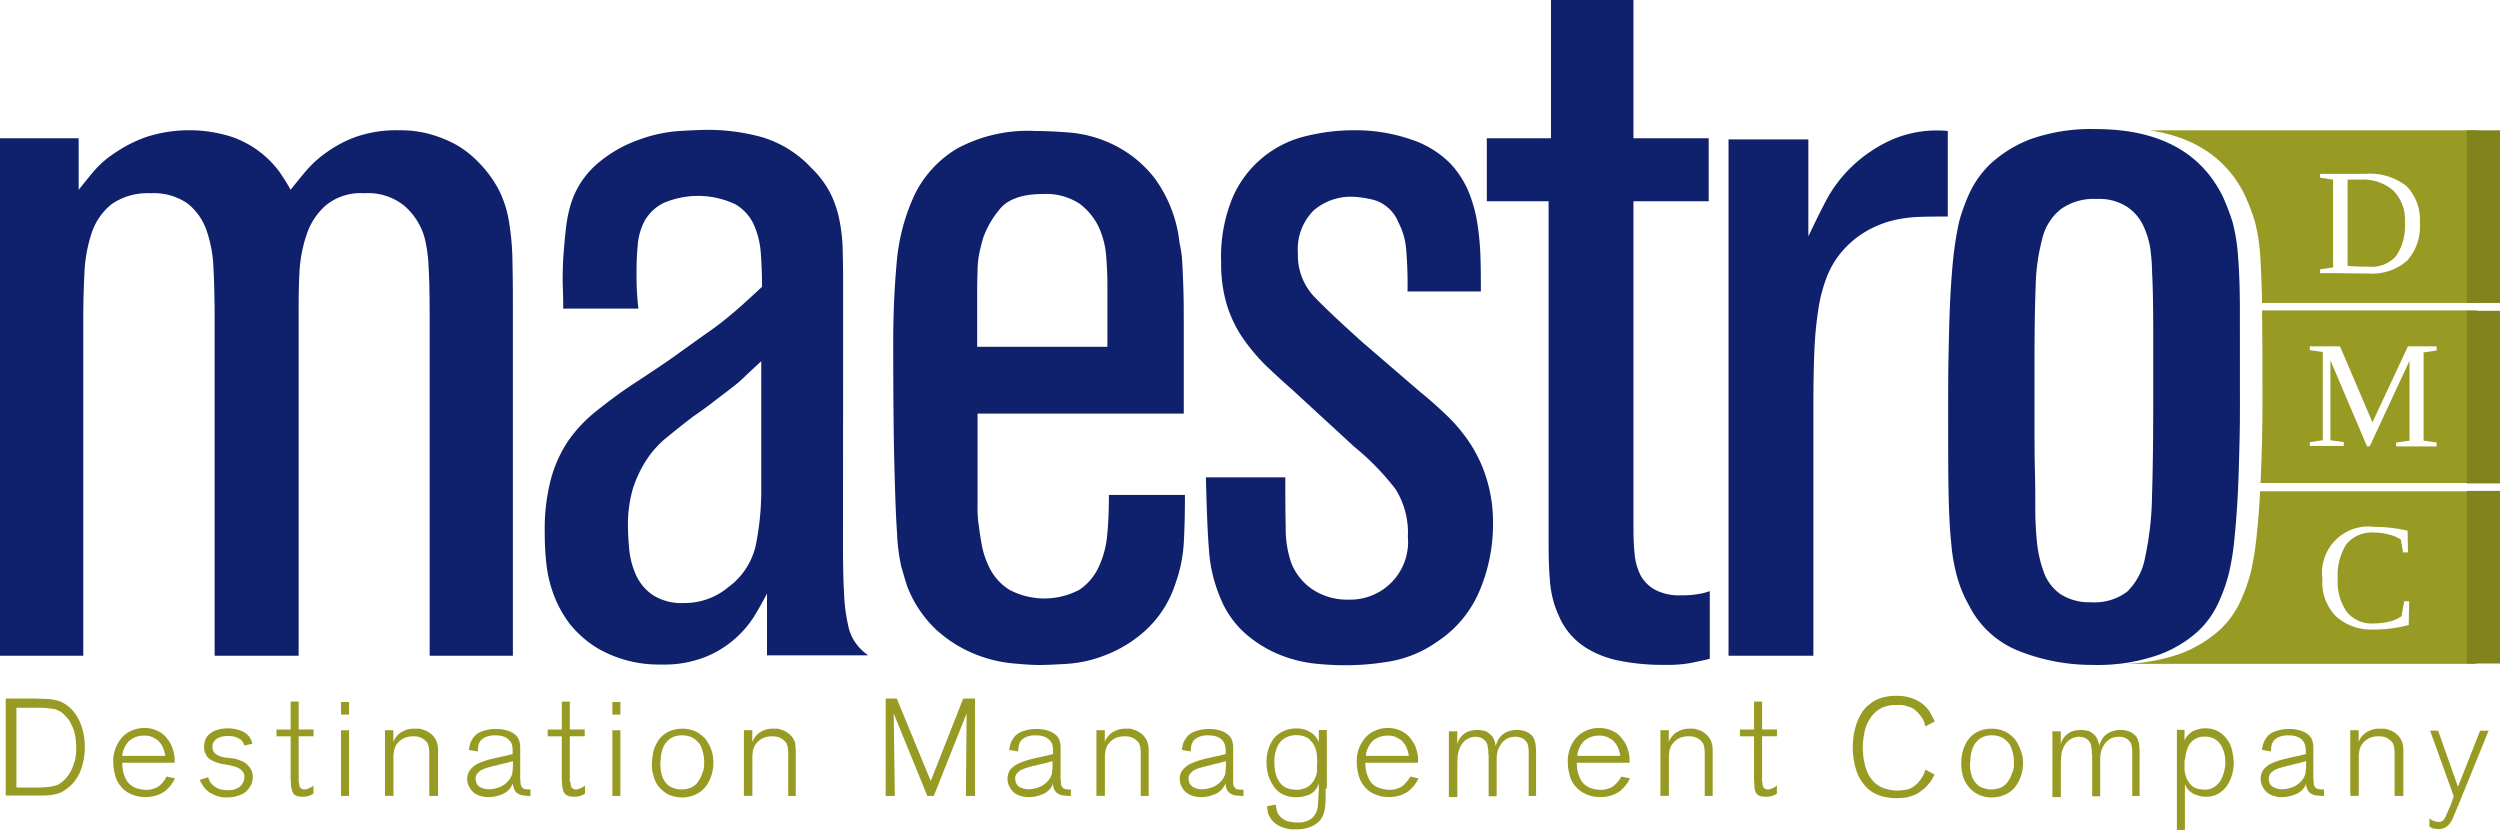 <svg height="73.032" viewBox="0 0 220 73.032" width="220" xmlns="http://www.w3.org/2000/svg"><path d="m584.4 187.767h1.546c-.538 0-1.042-.034-1.546-.067z" fill="#989b23" transform="translate(-399.924 -129.395)"/><path d="m651.376 60.7h-1.176v7.6c.538.034 1.143.067 1.882.067a2.861 2.861 0 0 0 2.386-.941 4.718 4.718 0 0 0 .773-2.958 3.634 3.634 0 0 0 -1.008-2.789 4.029 4.029 0 0 0 -2.857-.979z" fill="#989b23" transform="translate(-443.61 -44.897)"/><path d="m598.4 47.8c3.966.6 6.789 2.487 8.368 5.713a19.65 19.65 0 0 1 .874 2.285 16.585 16.585 0 0 1 .47 2.924c.067 1.075.135 2.521.168 4.268h18.92v-15.19zm22.652 11.46a4.646 4.646 0 0 1 -3.394 1.143l-3.126-.034h-1.143v-.336l1.143-.168v-7.73l-1.143-.168v-.336h4a5.224 5.224 0 0 1 3.6 1.075 4.244 4.244 0 0 1 1.176 3.26 4.452 4.452 0 0 1 -1.113 3.294z" fill="#989b23" transform="translate(-409.219 -36.332)"/><path d="m627.534 95.2c.034 2.016.034 4.705.034 8.032 0 .84 0 1.949-.034 3.327-.034 1.244-.067 2.521-.134 3.831h19.022v-15.19zm15.359 3.529-1.143.168v7.764l1.143.168v.336h-3.562v-.336l1.176-.168v-7.025l-3.5 7.528h-.235l-3.222-7.564v7.024l1.176.168v.336h-2.991v-.336l1.143-.168v-7.761l-1.143-.168v-.336h2.655l2.857 6.688 3.126-6.688h2.521z" fill="#989b23" transform="translate(-428.472 -67.884)"/><path d="m601.806 142.7c-.067 1.344-.168 2.621-.3 3.865a28 28 0 0 1 -.5 3.193 15.126 15.126 0 0 1 -.874 2.521 8.052 8.052 0 0 1 -1.882 2.655 10.9 10.9 0 0 1 -3.529 2.117 16.423 16.423 0 0 1 -5.814.874h31.928v-15.191h-19.029zm13.074 11.8a11.46 11.46 0 0 1 -3.092.4 4.618 4.618 0 0 1 -3.327-1.176 4.268 4.268 0 0 1 -1.176-3.26 4.077 4.077 0 0 1 4.537-4.6 13.757 13.757 0 0 1 2.958.336l.034 1.916h-.437l-.2-1.143a3.44 3.44 0 0 0 -1.076-.437 5.045 5.045 0 0 0 -1.243-.168 2.9 2.9 0 0 0 -2.453 1.008 5.053 5.053 0 0 0 -.773 3.058 4.592 4.592 0 0 0 .807 2.924 2.82 2.82 0 0 0 2.353 1.008 6.247 6.247 0 0 0 1.412-.168 3.015 3.015 0 0 0 1.042-.471l.235-1.311h.437z" fill="#989b23" transform="translate(-402.912 -99.503)"/><path d="m217.076 11.468h2.924v15.191h-2.924z" fill="#81841d"/><path d="m217.076 27.349h2.924v15.191h-2.924z" fill="#81841d"/><path d="m217.076 43.197h2.924v15.191h-2.924z" fill="#81841d"/><g fill="#989b23"><path d="m34.3 205.87v-8.57h2.353c.471 0 .907.034 1.311.034a4.714 4.714 0 0 1 1.075.2 3.409 3.409 0 0 1 .874.538 3.656 3.656 0 0 1 .706.874 5.368 5.368 0 0 1 .471 1.176 6.248 6.248 0 0 1 .168 1.412 5.625 5.625 0 0 1 -.4 2.185 3.552 3.552 0 0 1 -1.176 1.512 2.927 2.927 0 0 1 -.6.37 3.93 3.93 0 0 1 -.672.168 5.575 5.575 0 0 1 -.807.067h-3.303zm.874-.739h1.949a4.286 4.286 0 0 0 .639-.034 3.7 3.7 0 0 0 .6-.067 5.2 5.2 0 0 0 .5-.134 2.278 2.278 0 0 0 .6-.437 3.9 3.9 0 0 0 .538-.706 6.1 6.1 0 0 0 .37-.941 4.349 4.349 0 0 0 .134-1.176 5.562 5.562 0 0 0 -.1-1.075 3.043 3.043 0 0 0 -.336-.975 2.131 2.131 0 0 0 -.538-.773 1.716 1.716 0 0 0 -.706-.5.766.766 0 0 0 -.37-.1c-.134-.034-.269-.034-.437-.067-.168 0-.336-.034-.538-.034h-2.238v7.024z" transform="translate(-33.796 -135.829)"/><path d="m67.845 209.436a1.369 1.369 0 0 1 -.2.37 2.262 2.262 0 0 1 -.37.471l-.2.2a2.092 2.092 0 0 1 -.4.269 2.523 2.523 0 0 1 -.6.235 3.026 3.026 0 0 1 -.84.1 2.982 2.982 0 0 1 -1.277-.269 2.25 2.25 0 0 1 -.874-.672 2.452 2.452 0 0 1 -.5-.975 4.52 4.52 0 0 1 -.168-1.176 3.093 3.093 0 0 1 .235-1.277 3.019 3.019 0 0 1 .6-.941 2.462 2.462 0 0 1 .874-.571 2.739 2.739 0 0 1 1.042-.2 2.637 2.637 0 0 1 1.176.269 2.154 2.154 0 0 1 .84.706 2.452 2.452 0 0 1 .5.975 3.142 3.142 0 0 1 .134 1.109h-4.6a3.076 3.076 0 0 0 .034.538 2.247 2.247 0 0 0 .168.639 1.811 1.811 0 0 0 .437.706 1.975 1.975 0 0 0 .538.336 2.8 2.8 0 0 0 .5.134c.168 0 .269.034.336.034a2.543 2.543 0 0 0 .5-.034 2.955 2.955 0 0 0 .5-.168 1.634 1.634 0 0 0 .471-.37 1.907 1.907 0 0 0 .4-.6zm-.845-1.949a2.67 2.67 0 0 0 -.2-.739 1.97 1.97 0 0 0 -.437-.639 3.317 3.317 0 0 0 -.5-.3 1.617 1.617 0 0 0 -.739-.134 1.956 1.956 0 0 0 -1.311.471 2.173 2.173 0 0 0 -.6 1.311h3.787z" transform="translate(-52.452 -140.941)"/><path d="m88.091 207.755a2.77 2.77 0 0 1 .639.2 1.557 1.557 0 0 1 .639.437 1.423 1.423 0 0 1 .4 1.008 1.456 1.456 0 0 1 -.134.639 2.208 2.208 0 0 1 -.4.571 1.775 1.775 0 0 1 -.706.4 2.867 2.867 0 0 1 -1.008.168 2.535 2.535 0 0 1 -.941-.134c-.235-.1-.437-.2-.571-.269a1.924 1.924 0 0 1 -.538-.5 3.96 3.96 0 0 1 -.37-.639l.739-.235a2.056 2.056 0 0 0 .168.4 1.163 1.163 0 0 0 .336.37 1.78 1.78 0 0 0 .5.269 2.021 2.021 0 0 0 .672.1 1.6 1.6 0 0 0 1.143-.336 1.129 1.129 0 0 0 .37-.807.711.711 0 0 0 -.134-.471.953.953 0 0 0 -.336-.3 2.056 2.056 0 0 0 -.4-.168l-.4-.1c-.134-.034-.235-.034-.37-.067s-.235-.034-.37-.067a3.452 3.452 0 0 1 -.471-.134 3.4 3.4 0 0 1 -.5-.235 1.022 1.022 0 0 1 -.4-.437 1.366 1.366 0 0 1 -.168-.706 3.5 3.5 0 0 1 .067-.5 1.316 1.316 0 0 1 .336-.538 1.735 1.735 0 0 1 .639-.4 3.136 3.136 0 0 1 1.075-.168 2.942 2.942 0 0 1 .807.1 2.524 2.524 0 0 1 .6.235 1.316 1.316 0 0 1 .336.269.7.7 0 0 1 .2.269 1.006 1.006 0 0 1 .134.269c.034.067.034.134.067.2l-.706.168c-.034-.067-.067-.168-.134-.3a.831.831 0 0 0 -.4-.336 1.689 1.689 0 0 0 -.437-.168 2.544 2.544 0 0 0 -.5-.034 1.776 1.776 0 0 0 -.4.034 1.664 1.664 0 0 0 -.437.134 1.051 1.051 0 0 0 -.37.3.81.81 0 0 0 -.134.5.717.717 0 0 0 .1.4 1.023 1.023 0 0 0 .269.269 1.455 1.455 0 0 0 .4.168 1.939 1.939 0 0 0 .471.1z" transform="translate(-67.523 -141.007)"/><path d="m107.183 205.158c0 .269.034.471.134.538a.431.431 0 0 0 .336.134.9.9 0 0 0 .4-.1 2.507 2.507 0 0 0 .4-.235v.706a1.609 1.609 0 0 1 -.941.269 1.4 1.4 0 0 1 -.6-.1.505.505 0 0 1 -.3-.336 1.78 1.78 0 0 1 -.134-.538c0-.2-.034-.437-.034-.739v-3.6h-1.244v-.6h1.244v-2.457h.706v2.453h1.311v.6h-1.311v4z" transform="translate(-80.868 -136.36)"/><path d="m122.806 199.309h-.706v-1.109h.706zm0 7.159h-.706v-5.781h.706z" transform="translate(-92.088 -136.426)"/><path d="m138.238 211.115h-.738v-3.7a1.921 1.921 0 0 0 -.034-.471 1 1 0 0 0 -.067-.336.542.542 0 0 0 -.134-.235 1.489 1.489 0 0 0 -.4-.336 1.551 1.551 0 0 0 -.773-.168 2.075 2.075 0 0 0 -.84.168 1.857 1.857 0 0 0 -.571.471 1.009 1.009 0 0 0 -.2.37 1.175 1.175 0 0 0 -.1.4 2.716 2.716 0 0 0 -.034.538v3.294h-.747v-5.781h.739v1.042a1.4 1.4 0 0 1 .235-.437 1.927 1.927 0 0 1 .37-.37 2.681 2.681 0 0 1 .538-.269 2.235 2.235 0 0 1 .706-.1h.336a1.16 1.16 0 0 1 .437.1 1.8 1.8 0 0 1 .471.2 2.315 2.315 0 0 1 .437.37 2.262 2.262 0 0 1 .235.37 1.665 1.665 0 0 1 .134.437 3.268 3.268 0 0 1 .034.6v3.831z" transform="translate(-99.723 -141.074)"/><path d="m161.246 211.115a3.267 3.267 0 0 1 -.6-.034 1.113 1.113 0 0 1 -.5-.134.736.736 0 0 1 -.336-.3 1.692 1.692 0 0 1 -.168-.538v-.1c0 .034-.034.067-.067.134a1.639 1.639 0 0 1 -.84.807 3.18 3.18 0 0 1 -1.243.269 2.3 2.3 0 0 1 -.907-.168 1.46 1.46 0 0 1 -.571-.4 2.007 2.007 0 0 1 -.3-.5 1.349 1.349 0 0 1 -.1-.5 1.394 1.394 0 0 1 .269-.84 2.158 2.158 0 0 1 .672-.538 6.221 6.221 0 0 1 1.042-.37q.6-.151 1.311-.3l.706-.168v-.3a1.508 1.508 0 0 0 -.034-.37.791.791 0 0 0 -.168-.437 1.213 1.213 0 0 0 -.437-.37 1.852 1.852 0 0 0 -.84-.168 2.071 2.071 0 0 0 -.874.134 1.3 1.3 0 0 0 -.471.336 1.178 1.178 0 0 0 -.2.471 2.38 2.38 0 0 0 -.034.471l-.807-.134c.034-.134.067-.3.1-.471a1.7 1.7 0 0 1 .235-.5 1.456 1.456 0 0 1 .874-.672 3.272 3.272 0 0 1 1.143-.2 4.079 4.079 0 0 1 .6.034 4.477 4.477 0 0 1 .639.168 1.805 1.805 0 0 1 .538.336 1.085 1.085 0 0 1 .336.571 1.965 1.965 0 0 1 .067.437v2.529a3.47 3.47 0 0 0 .034.639.541.541 0 0 0 .1.37.417.417 0 0 0 .269.2 2.226 2.226 0 0 0 .5.034v.571zm-1.613-3.058-.37.1c-.2.067-.4.1-.538.134-.168.034-.269.067-.4.1a.981.981 0 0 1 -.3.067 2.145 2.145 0 0 0 -.235.067c-.168.034-.336.1-.5.134-.168.067-.336.134-.471.2a3.03 3.03 0 0 0 -.336.3.953.953 0 0 0 -.134.437 1.194 1.194 0 0 0 .067.336.6.6 0 0 0 .2.3.8.8 0 0 0 .37.2 1.28 1.28 0 0 0 .538.1 2.86 2.86 0 0 0 .874-.168 1.864 1.864 0 0 0 .739-.471 1.624 1.624 0 0 0 .437-.706 5.577 5.577 0 0 0 .067-.807v-.336z" transform="translate(-114.502 -141.074)"/><path d="m178.816 205.158c0 .269.034.471.134.538a.431.431 0 0 0 .336.134.9.9 0 0 0 .4-.1 2.508 2.508 0 0 0 .4-.235v.706a1.609 1.609 0 0 1 -.941.269 1.4 1.4 0 0 1 -.6-.1.655.655 0 0 1 -.336-.336 1.78 1.78 0 0 1 -.134-.538c0-.2-.034-.437-.034-.739v-3.6h-1.241v-.6h1.243v-2.457h.706v2.453h1.311v.6h-1.311v4z" transform="translate(-128.605 -136.36)"/><path d="m194.506 199.309h-.706v-1.109h.706zm0 7.159h-.706v-5.781h.706z" transform="translate(-139.913 -136.426)"/><path d="m209.611 208.191a3.515 3.515 0 0 1 -.2 1.21 3.038 3.038 0 0 1 -.538.975 2.355 2.355 0 0 1 -.874.639 2.893 2.893 0 0 1 -2.285 0 2.654 2.654 0 0 1 -.84-.639 2.317 2.317 0 0 1 -.5-.941 3.25 3.25 0 0 1 -.168-1.143 6.249 6.249 0 0 1 .134-1.109 3.467 3.467 0 0 1 .471-1.008 2.423 2.423 0 0 1 .84-.706 2.828 2.828 0 0 1 1.244-.269 2.678 2.678 0 0 1 1.21.269 2.75 2.75 0 0 1 .84.672 3.405 3.405 0 0 1 .672 2.05zm-.807.067v-.3a3.5 3.5 0 0 0 -.067-.5 3.672 3.672 0 0 0 -.168-.571 1.316 1.316 0 0 0 -.336-.538 1.618 1.618 0 0 0 -.538-.4 2.031 2.031 0 0 0 -.807-.168 1.972 1.972 0 0 0 -.773.134 1.555 1.555 0 0 0 -.6.437 1.41 1.41 0 0 0 -.3.471 2.52 2.52 0 0 0 -.168.538 2.594 2.594 0 0 0 -.067.5c0 .168-.034.3-.034.4a4.367 4.367 0 0 0 .134 1.042 1.774 1.774 0 0 0 .4.706 1.209 1.209 0 0 0 .6.4 1.808 1.808 0 0 0 .739.134 2.075 2.075 0 0 0 .84-.168 1.439 1.439 0 0 0 .6-.5 2.541 2.541 0 0 0 .37-.739 1.769 1.769 0 0 0 .171-.878z" transform="translate(-146.838 -141.074)"/><path d="m233.038 211.115h-.738v-3.7a1.923 1.923 0 0 0 -.034-.471.994.994 0 0 0 -.067-.336.542.542 0 0 0 -.134-.235 1.488 1.488 0 0 0 -.4-.336 1.648 1.648 0 0 0 -.773-.168 2.075 2.075 0 0 0 -.84.168 1.857 1.857 0 0 0 -.571.471 1.01 1.01 0 0 0 -.2.37.717.717 0 0 0 -.1.4 2.717 2.717 0 0 0 -.034.538v3.294h-.747v-5.781h.739v1.042a2.776 2.776 0 0 1 .235-.437 1.926 1.926 0 0 1 .37-.37 2.681 2.681 0 0 1 .538-.269 2.235 2.235 0 0 1 .706-.1h.3a.9.9 0 0 1 .4.1 1.423 1.423 0 0 1 .471.2 2.314 2.314 0 0 1 .437.37 2.26 2.26 0 0 1 .235.37.931.931 0 0 1 .1.437 3.268 3.268 0 0 1 .034.6v3.831z" transform="translate(-162.938 -141.074)"/><path d="m273.564 205.87h-.807l.067-7.259-2.89 7.259h-.571l-2.958-7.259.1 7.259h-.805v-8.57h.975l2.991 7.259 2.857-7.259h1.042z" transform="translate(-187.76 -135.829)"/><path d="m303.313 211.115a3.267 3.267 0 0 1 -.6-.034 1.113 1.113 0 0 1 -.5-.134.735.735 0 0 1 -.336-.3 1.129 1.129 0 0 1 -.168-.538v-.1c-.034.034-.034.067-.034.134a1.639 1.639 0 0 1 -.84.807 3.181 3.181 0 0 1 -1.244.269 2.3 2.3 0 0 1 -.907-.168 1.46 1.46 0 0 1 -.571-.4 2.005 2.005 0 0 1 -.3-.5 1.348 1.348 0 0 1 -.1-.5 1.375 1.375 0 0 1 .235-.84 1.964 1.964 0 0 1 .706-.538 6.217 6.217 0 0 1 1.042-.37q.6-.151 1.311-.3l.706-.168v-.3a1.508 1.508 0 0 0 -.034-.37.791.791 0 0 0 -.168-.437 1.214 1.214 0 0 0 -.437-.37 1.852 1.852 0 0 0 -.84-.168 2.071 2.071 0 0 0 -.874.134 1.3 1.3 0 0 0 -.47.336 1.178 1.178 0 0 0 -.2.471 2.379 2.379 0 0 0 -.034.471l-.807-.134c.034-.134.067-.3.1-.471a1.7 1.7 0 0 1 .235-.5 1.559 1.559 0 0 1 .874-.672 3.273 3.273 0 0 1 1.143-.2 4.079 4.079 0 0 1 .6.034 4.479 4.479 0 0 1 .639.168 1.805 1.805 0 0 1 .538.336 1.085 1.085 0 0 1 .336.571 1.967 1.967 0 0 1 .067.437v2.529a3.465 3.465 0 0 0 .034.639.541.541 0 0 0 .1.37.417.417 0 0 0 .269.2 2.226 2.226 0 0 0 .5.034v.571zm-1.647-3.058-.37.1c-.2.067-.4.1-.538.134l-.4.1a.982.982 0 0 1 -.3.067.486.486 0 0 0 -.235.067c-.168.034-.336.1-.5.134-.168.067-.336.134-.471.2a3.031 3.031 0 0 0 -.336.3.676.676 0 0 0 -.134.437 1.2 1.2 0 0 0 .067.336.6.6 0 0 0 .2.3.8.8 0 0 0 .37.2 1.393 1.393 0 0 0 .538.1 2.86 2.86 0 0 0 .874-.168 1.864 1.864 0 0 0 .739-.471 1.624 1.624 0 0 0 .437-.706 5.577 5.577 0 0 0 .067-.807z" transform="translate(-209.047 -141.074)"/><path d="m325.738 211.115h-.738v-3.7a1.923 1.923 0 0 0 -.034-.471.994.994 0 0 0 -.067-.336.542.542 0 0 0 -.134-.235 1.489 1.489 0 0 0 -.4-.336 1.552 1.552 0 0 0 -.773-.168 1.959 1.959 0 0 0 -.84.168 1.857 1.857 0 0 0 -.571.471 1.01 1.01 0 0 0 -.2.37 1.175 1.175 0 0 0 -.1.4 2.719 2.719 0 0 0 -.034.538v3.294h-.747v-5.781h.739v1.042a1.393 1.393 0 0 1 .235-.437 1.927 1.927 0 0 1 .37-.37 2.683 2.683 0 0 1 .538-.269 2.235 2.235 0 0 1 .706-.1h.3a.9.9 0 0 1 .4.1 1.8 1.8 0 0 1 .47.2 2.314 2.314 0 0 1 .437.37 2.26 2.26 0 0 1 .235.37 1.664 1.664 0 0 1 .134.437 3.268 3.268 0 0 1 .034.6v3.831z" transform="translate(-224.615 -141.074)"/><path d="m348.68 211.115a3.858 3.858 0 0 1 -.639-.034 1.113 1.113 0 0 1 -.5-.134.735.735 0 0 1 -.336-.3 1.129 1.129 0 0 1 -.168-.538v-.1c0 .034-.034.067-.067.134a1.639 1.639 0 0 1 -.84.807 3.181 3.181 0 0 1 -1.244.269 2.3 2.3 0 0 1 -.907-.168 1.46 1.46 0 0 1 -.571-.4 2.005 2.005 0 0 1 -.3-.5 1.348 1.348 0 0 1 -.1-.5 1.205 1.205 0 0 1 .269-.84 1.964 1.964 0 0 1 .706-.538 6.221 6.221 0 0 1 1.042-.37q.6-.151 1.311-.3l.706-.168v-.3a1.506 1.506 0 0 0 -.034-.37 1.174 1.174 0 0 0 -.168-.437 1.214 1.214 0 0 0 -.437-.37 1.852 1.852 0 0 0 -.84-.168 2.071 2.071 0 0 0 -.874.134 1.3 1.3 0 0 0 -.471.336 1.179 1.179 0 0 0 -.2.471 2.379 2.379 0 0 0 -.034.471l-.807-.134c.034-.134.067-.3.1-.471a1.7 1.7 0 0 1 .235-.5 1.558 1.558 0 0 1 .874-.672 3.272 3.272 0 0 1 1.143-.2 4.079 4.079 0 0 1 .6.034 4.475 4.475 0 0 1 .639.168 1.806 1.806 0 0 1 .538.336 1.086 1.086 0 0 1 .336.571 1.967 1.967 0 0 1 .067.437v3.193a.541.541 0 0 0 .1.37.417.417 0 0 0 .269.2 2.392 2.392 0 0 0 .538.034v.571zm-1.613-3.058-.37.1c-.2.067-.4.1-.538.134-.168.034-.269.067-.4.1a.981.981 0 0 1 -.3.067 2.146 2.146 0 0 0 -.235.067c-.168.034-.336.1-.5.134-.168.067-.336.134-.471.2a3.03 3.03 0 0 0 -.336.3.675.675 0 0 0 -.134.437 1.193 1.193 0 0 0 .067.336.6.6 0 0 0 .2.3.8.8 0 0 0 .37.2 1.279 1.279 0 0 0 .538.1 2.86 2.86 0 0 0 .874-.168 1.864 1.864 0 0 0 .739-.471 1.624 1.624 0 0 0 .429-.693 5.573 5.573 0 0 0 .067-.807z" transform="translate(-239.188 -141.074)"/><path d="m371.009 210.476v1.008a5.091 5.091 0 0 1 -.067.773 2.609 2.609 0 0 1 -.168.6 2.195 2.195 0 0 1 -.336.5 2.367 2.367 0 0 1 -.807.5 3.444 3.444 0 0 1 -1.243.2h-.37a1.968 1.968 0 0 1 -.437-.067 2.96 2.96 0 0 1 -.5-.168 2.141 2.141 0 0 1 -.47-.269 1.917 1.917 0 0 1 -.37-.37 2.507 2.507 0 0 1 -.235-.4.894.894 0 0 1 -.1-.4 1.508 1.508 0 0 1 -.034-.37l.739-.134q.05.2.1.5a.925.925 0 0 0 .269.5 1.337 1.337 0 0 0 .538.4 2.541 2.541 0 0 0 .975.168 1.935 1.935 0 0 0 1.277-.336 1.632 1.632 0 0 0 .538-.941c0-.067.034-.2.034-.37s.034-.336.034-.538a3.259 3.259 0 0 1 .034-.571v-.706l-.1.3a1.55 1.55 0 0 1 -.235.336 1.43 1.43 0 0 1 -.773.471 2.632 2.632 0 0 1 -.874.134 2.484 2.484 0 0 1 -1.143-.235 1.976 1.976 0 0 1 -.807-.672 3.8 3.8 0 0 1 -.5-.975 4.521 4.521 0 0 1 -.168-1.176 3.638 3.638 0 0 1 .2-1.277 2.87 2.87 0 0 1 .538-.941 2.482 2.482 0 0 1 .84-.571 2.618 2.618 0 0 1 1.042-.2 2.241 2.241 0 0 1 1.311.37 1.745 1.745 0 0 1 .672.84v-1.075h.706v5.142zm-.739-2.218a6.769 6.769 0 0 0 -.034-.773 2.055 2.055 0 0 0 -.235-.807 1.952 1.952 0 0 0 -.538-.639 1.791 1.791 0 0 0 -1.008-.269 1.972 1.972 0 0 0 -.773.134 1.67 1.67 0 0 0 -.639.437 2.08 2.08 0 0 0 -.37.672 3.207 3.207 0 0 0 -.168 1.109 3.862 3.862 0 0 0 .134 1.109 2.092 2.092 0 0 0 .4.773 1.366 1.366 0 0 0 .336.3 1.8 1.8 0 0 0 .37.168 1.194 1.194 0 0 0 .336.067c.1 0 .2.034.3.034a1.952 1.952 0 0 0 1.075-.269 1.713 1.713 0 0 0 .571-.639 2.069 2.069 0 0 0 .235-.773 3.992 3.992 0 0 1 .008-.634z" transform="translate(-254.357 -141.074)"/><path d="m394.945 209.436a1.368 1.368 0 0 1 -.2.37 2.262 2.262 0 0 1 -.37.471l-.2.2a2.092 2.092 0 0 1 -.4.269 2.523 2.523 0 0 1 -.6.235 3.026 3.026 0 0 1 -.84.1 2.982 2.982 0 0 1 -1.277-.269 2.25 2.25 0 0 1 -.874-.672 2.453 2.453 0 0 1 -.5-.975 4.522 4.522 0 0 1 -.168-1.176 3.093 3.093 0 0 1 .235-1.277 3.019 3.019 0 0 1 .6-.941 2.461 2.461 0 0 1 .874-.571 2.739 2.739 0 0 1 1.042-.2 2.637 2.637 0 0 1 1.176.269 2.154 2.154 0 0 1 .84.706 2.453 2.453 0 0 1 .5.975 3.144 3.144 0 0 1 .134 1.109h-4.638a3.076 3.076 0 0 0 .034.538 2.25 2.25 0 0 0 .168.639 1.811 1.811 0 0 0 .437.706 1.7 1.7 0 0 0 .571.336 3.8 3.8 0 0 0 .5.134c.168 0 .269.034.336.034a2.544 2.544 0 0 0 .5-.034 2.957 2.957 0 0 0 .5-.168 1.636 1.636 0 0 0 .471-.37 2.8 2.8 0 0 0 .437-.6zm-.84-1.949a2.669 2.669 0 0 0 -.2-.739 1.969 1.969 0 0 0 -.437-.639 3.317 3.317 0 0 0 -.5-.3 1.709 1.709 0 0 0 -.739-.134 2.02 2.02 0 0 0 -1.311.471 2.173 2.173 0 0 0 -.6 1.311h3.8z" transform="translate(-270.125 -140.941)"/><path d="m421.563 211.314h-.739v-3.8a1.923 1.923 0 0 0 -.034-.471.672.672 0 0 0 -.067-.3.542.542 0 0 0 -.134-.235.917.917 0 0 0 -.4-.3 1.394 1.394 0 0 0 -.538-.1 1.6 1.6 0 0 0 -.739.168 1.948 1.948 0 0 0 -.471.4 3.357 3.357 0 0 0 -.269.471 1.4 1.4 0 0 0 -.1.3 2.96 2.96 0 0 0 -.067.571v3.327h-.705v-3.193a3.481 3.481 0 0 0 -.034-.672 1.508 1.508 0 0 0 -.034-.4 1.893 1.893 0 0 1 -.034-.235 1.2 1.2 0 0 0 -.134-.3 1.514 1.514 0 0 0 -.336-.3 1.3 1.3 0 0 0 -.571-.134 1.439 1.439 0 0 0 -.739.2 1.424 1.424 0 0 0 -.571.6 2.6 2.6 0 0 0 -.269.907c-.034.336-.034.739-.034 1.277v2.319h-.744v-5.781h.739v1.176a1.4 1.4 0 0 1 .37-.739 1.51 1.51 0 0 1 .538-.4 1.887 1.887 0 0 1 .5-.134c.168 0 .269-.034.336-.034a3.353 3.353 0 0 1 .538.067.883.883 0 0 1 .5.235 1.259 1.259 0 0 1 .4.437 2.172 2.172 0 0 1 .2.706 1.58 1.58 0 0 1 .1-.3 1.5 1.5 0 0 1 .2-.4 1.619 1.619 0 0 1 .706-.571 2.493 2.493 0 0 1 .84-.168 2.126 2.126 0 0 1 .874.168 1.51 1.51 0 0 1 .5.37.916.916 0 0 1 .2.4 1.122 1.122 0 0 1 .1.5 4.282 4.282 0 0 1 .034.672v3.7z" transform="translate(-286.299 -141.273)"/><path d="m450.478 209.436a1.369 1.369 0 0 1 -.2.37 2.261 2.261 0 0 1 -.37.471l-.2.2a2.093 2.093 0 0 1 -.4.269 2.524 2.524 0 0 1 -.6.235 3.026 3.026 0 0 1 -.84.1 2.982 2.982 0 0 1 -1.277-.269 2.667 2.667 0 0 1 -.907-.672 2.452 2.452 0 0 1 -.5-.975 4.52 4.52 0 0 1 -.168-1.176 3.092 3.092 0 0 1 .235-1.277 2.52 2.52 0 0 1 .6-.941 2.461 2.461 0 0 1 .874-.571 2.739 2.739 0 0 1 1.042-.2 2.785 2.785 0 0 1 1.21.269 2.154 2.154 0 0 1 .84.706 2.452 2.452 0 0 1 .5.975 3.141 3.141 0 0 1 .134 1.109h-4.638a3.076 3.076 0 0 0 .034.538 2.246 2.246 0 0 0 .168.639 1.81 1.81 0 0 0 .437.706 1.975 1.975 0 0 0 .538.336 3.8 3.8 0 0 0 .5.134c.168 0 .269.034.336.034a2.543 2.543 0 0 0 .5-.034 2.955 2.955 0 0 0 .5-.168 1.634 1.634 0 0 0 .47-.37 2.794 2.794 0 0 0 .437-.6zm-.84-1.949a2.671 2.671 0 0 0 -.2-.739 1.97 1.97 0 0 0 -.437-.639 3.317 3.317 0 0 0 -.5-.3 1.709 1.709 0 0 0 -.739-.134 2.02 2.02 0 0 0 -1.311.471 2.172 2.172 0 0 0 -.6 1.311h3.8z" transform="translate(-307.052 -140.941)"/><path d="m474.038 211.115h-.738v-3.7a1.923 1.923 0 0 0 -.034-.471 1 1 0 0 0 -.067-.336.541.541 0 0 0 -.134-.235 1.488 1.488 0 0 0 -.4-.336 1.552 1.552 0 0 0 -.773-.168 1.959 1.959 0 0 0 -.84.168 1.856 1.856 0 0 0 -.571.471 1.009 1.009 0 0 0 -.2.37.717.717 0 0 0 -.1.4 2.719 2.719 0 0 0 -.034.538v3.294h-.747v-5.781h.739v1.042a1.394 1.394 0 0 1 .235-.437 1.926 1.926 0 0 1 .37-.37 2.68 2.68 0 0 1 .538-.269 2.235 2.235 0 0 1 .706-.1h.3a.9.9 0 0 1 .4.1 1.424 1.424 0 0 1 .471.2 2.313 2.313 0 0 1 .437.37 2.254 2.254 0 0 1 .235.37 1.662 1.662 0 0 1 .134.437 3.268 3.268 0 0 1 .034.6v3.831z" transform="translate(-323.284 -141.074)"/><path d="m492.283 205.158c0 .269.034.471.134.538a.431.431 0 0 0 .336.134.9.9 0 0 0 .4-.1 2.508 2.508 0 0 0 .4-.235v.706a1.609 1.609 0 0 1 -.941.269 1.694 1.694 0 0 1 -.639-.1.6.6 0 0 1 -.3-.336 1.179 1.179 0 0 1 -.1-.538c0-.2-.034-.437-.034-.739v-3.6h-1.239v-.6h1.243v-2.457h.706v2.453h1.311v.6h-1.311v4z" transform="translate(-337.185 -136.36)"/><path d="m527.192 203.523a3.361 3.361 0 0 1 -.739 1.075 3.7 3.7 0 0 1 -.84.639 4.5 4.5 0 0 1 -.874.3 7.647 7.647 0 0 1 -.874.067 3.665 3.665 0 0 1 -.571-.034 6.956 6.956 0 0 1 -.739-.134 3.849 3.849 0 0 1 -.773-.336 2.588 2.588 0 0 1 -.739-.639 3.718 3.718 0 0 1 -.773-1.445 6.7 6.7 0 0 1 -.269-1.882c0-.3.034-.6.067-.975a5.461 5.461 0 0 1 .235-1.008 5.068 5.068 0 0 1 .437-.975 2.657 2.657 0 0 1 .706-.807 2.93 2.93 0 0 1 1.008-.571 4.184 4.184 0 0 1 1.344-.2 3.791 3.791 0 0 1 1.479.235 2.987 2.987 0 0 1 .975.571 2.444 2.444 0 0 1 .6.739c.134.269.269.5.37.706l-.84.437a1.88 1.88 0 0 0 -.4-.907 2.97 2.97 0 0 0 -.538-.571 1.242 1.242 0 0 0 -.471-.235 3.116 3.116 0 0 0 -.437-.134 1.636 1.636 0 0 0 -.4-.034h-.3a2.934 2.934 0 0 0 -1.244.235 2.523 2.523 0 0 0 -.941.773 3.327 3.327 0 0 0 -.6 1.311 6.7 6.7 0 0 0 -.168 1.378 3.883 3.883 0 0 0 .034.571 3 3 0 0 0 .1.739 3.662 3.662 0 0 0 .235.807 2.418 2.418 0 0 0 .4.706 2.141 2.141 0 0 0 .571.538 2.228 2.228 0 0 0 .638.3 3.909 3.909 0 0 0 .6.134 3.074 3.074 0 0 0 .538.034 4.555 4.555 0 0 0 .672-.067 1.61 1.61 0 0 0 .706-.3 2.006 2.006 0 0 0 .538-.538 2.251 2.251 0 0 0 .471-.941z" transform="translate(-356.959 -135.364)"/><path d="m553.945 208.191a3.516 3.516 0 0 1 -.2 1.21 3.041 3.041 0 0 1 -.538.975 2.355 2.355 0 0 1 -.874.639 2.893 2.893 0 0 1 -2.285 0 2.655 2.655 0 0 1 -.84-.639 2.87 2.87 0 0 1 -.538-.941 4.268 4.268 0 0 1 -.168-1.143 4.172 4.172 0 0 1 .134-1.109 3.465 3.465 0 0 1 .471-1.008 2.424 2.424 0 0 1 .84-.706 2.724 2.724 0 0 1 1.243-.269 2.679 2.679 0 0 1 1.21.269 2.75 2.75 0 0 1 .84.672 3.8 3.8 0 0 1 .5.975 2.912 2.912 0 0 1 .205 1.075zm-.807.067v-.3a3.492 3.492 0 0 0 -.067-.5 3.67 3.67 0 0 0 -.168-.571 1.315 1.315 0 0 0 -.336-.538 1.619 1.619 0 0 0 -.538-.4 2.03 2.03 0 0 0 -.807-.168 1.972 1.972 0 0 0 -.773.134 1.555 1.555 0 0 0 -.6.437 1.409 1.409 0 0 0 -.3.471 2.524 2.524 0 0 0 -.168.538 2.6 2.6 0 0 0 -.067.5c0 .168-.034.3-.034.4a3.138 3.138 0 0 0 .134 1.042 1.774 1.774 0 0 0 .4.706 1.208 1.208 0 0 0 .6.4 1.809 1.809 0 0 0 .739.134 2.075 2.075 0 0 0 .84-.168 1.439 1.439 0 0 0 .6-.5 2.543 2.543 0 0 0 .37-.739 1.768 1.768 0 0 0 .175-.878z" transform="translate(-375.915 -141.074)"/><path d="m580.664 211.314h-.739v-3.8a1.925 1.925 0 0 0 -.034-.471.671.671 0 0 0 -.067-.3.541.541 0 0 0 -.134-.235.918.918 0 0 0 -.4-.3 1.394 1.394 0 0 0 -.538-.1 1.6 1.6 0 0 0 -.739.168 1.951 1.951 0 0 0 -.471.4 3.369 3.369 0 0 0 -.269.471 1.4 1.4 0 0 0 -.1.3 2.958 2.958 0 0 0 -.067.571v3.327h-.706v-3.193a3.475 3.475 0 0 0 -.034-.672 1.508 1.508 0 0 0 -.034-.4 1.9 1.9 0 0 1 -.034-.235 1.2 1.2 0 0 0 -.134-.3 1.008 1.008 0 0 0 -.336-.3 1.3 1.3 0 0 0 -.571-.134 1.439 1.439 0 0 0 -.739.2 1.425 1.425 0 0 0 -.571.6 2.045 2.045 0 0 0 -.269.907c-.034.336-.034.739-.034 1.277v2.319h-.744v-5.781h.739v1.176a1.4 1.4 0 0 1 .37-.739 1.51 1.51 0 0 1 .538-.4 1.887 1.887 0 0 1 .5-.134c.168 0 .269-.034.336-.034a3.355 3.355 0 0 1 .538.067.883.883 0 0 1 .5.235 1.258 1.258 0 0 1 .4.437 2.172 2.172 0 0 1 .2.706.638.638 0 0 1 .1-.3 1.5 1.5 0 0 1 .2-.4 1.619 1.619 0 0 1 .706-.571 2.493 2.493 0 0 1 .84-.168 2.126 2.126 0 0 1 .874.168 1.956 1.956 0 0 1 .5.37.916.916 0 0 1 .2.4 1.122 1.122 0 0 1 .1.5 4.29 4.29 0 0 1 .034.672v3.7z" transform="translate(-392.289 -141.273)"/><path d="m605.4 205.234h.706v.941c.034-.1.1-.168.134-.269a1.467 1.467 0 0 1 .235-.269 1.4 1.4 0 0 1 .672-.4 1.972 1.972 0 0 1 .773-.134 2.228 2.228 0 0 1 1.21.3 2.576 2.576 0 0 1 1.176 1.714 5.615 5.615 0 0 1 .134.975 4.268 4.268 0 0 1 -.168 1.143 3.275 3.275 0 0 1 -.471.975 2.486 2.486 0 0 1 -.773.672 2.206 2.206 0 0 1 -1.076.235 2.425 2.425 0 0 1 -1.075-.269 1.533 1.533 0 0 1 -.739-.84v4.033h-.706v-8.805zm.706 2.823v.6a1.706 1.706 0 0 0 .1.571 1.66 1.66 0 0 0 .269.6 1.432 1.432 0 0 0 .37.4 1.178 1.178 0 0 0 .471.2 2.6 2.6 0 0 0 .5.067 1.521 1.521 0 0 0 .907-.235 1.955 1.955 0 0 0 .571-.6 3.08 3.08 0 0 0 .3-.773 3.258 3.258 0 0 0 .1-.773 3.664 3.664 0 0 0 -.1-.874 2.94 2.94 0 0 0 -.336-.739 1.673 1.673 0 0 0 -.571-.5 1.636 1.636 0 0 0 -.84-.168 1.333 1.333 0 0 0 -.672.134 1.687 1.687 0 0 0 -.47.336 1.408 1.408 0 0 0 -.3.471 2.949 2.949 0 0 0 -.168.5 2.635 2.635 0 0 0 -.067.47.5.5 0 0 0 -.064.314z" transform="translate(-413.866 -141.007)"/><path d="m633.013 211.115a3.267 3.267 0 0 1 -.6-.034 1.113 1.113 0 0 1 -.5-.134.736.736 0 0 1 -.336-.3 1.129 1.129 0 0 1 -.168-.538v-.1c0 .034-.034.067-.034.134a1.639 1.639 0 0 1 -.84.807 3.18 3.18 0 0 1 -1.243.269 2.3 2.3 0 0 1 -.907-.168 1.46 1.46 0 0 1 -.571-.4 2.009 2.009 0 0 1 -.3-.5 1.349 1.349 0 0 1 -.1-.5 1.375 1.375 0 0 1 .235-.84 2.158 2.158 0 0 1 .672-.538 6.219 6.219 0 0 1 1.042-.37q.6-.151 1.311-.3l.706-.168v-.3a1.512 1.512 0 0 0 -.034-.37 1.174 1.174 0 0 0 -.168-.437 1.214 1.214 0 0 0 -.437-.37 1.852 1.852 0 0 0 -.84-.168 2.071 2.071 0 0 0 -.874.134 1.305 1.305 0 0 0 -.471.336 1.179 1.179 0 0 0 -.2.471 2.379 2.379 0 0 0 -.034.471l-.807-.134c.034-.134.067-.3.1-.471a1.7 1.7 0 0 1 .235-.5 1.456 1.456 0 0 1 .874-.672 3.272 3.272 0 0 1 1.143-.2 3.86 3.86 0 0 1 .6.034 4.474 4.474 0 0 1 .639.168 1.8 1.8 0 0 1 .538.336 1.086 1.086 0 0 1 .336.571 1.965 1.965 0 0 1 .067.437v2.529a3.459 3.459 0 0 0 .034.639.541.541 0 0 0 .1.37.417.417 0 0 0 .269.2 2.392 2.392 0 0 0 .538.034v.571zm-1.613-3.058-.37.1c-.2.067-.4.1-.538.134l-.4.1a.98.98 0 0 1 -.3.067 2.147 2.147 0 0 0 -.235.067c-.168.034-.336.1-.5.134-.168.067-.336.134-.471.2a3.027 3.027 0 0 0 -.336.3.953.953 0 0 0 -.134.437 1.2 1.2 0 0 0 .067.336.6.6 0 0 0 .2.3.8.8 0 0 0 .37.2 1.393 1.393 0 0 0 .538.1 2.861 2.861 0 0 0 .874-.168 1.866 1.866 0 0 0 .739-.471 1.625 1.625 0 0 0 .437-.706 5.573 5.573 0 0 0 .067-.807v-.336z" transform="translate(-428.472 -141.074)"/><path d="m655.538 211.115h-.738v-3.7a1.921 1.921 0 0 0 -.034-.471.994.994 0 0 0 -.067-.336.541.541 0 0 0 -.134-.235 1.489 1.489 0 0 0 -.4-.336 1.552 1.552 0 0 0 -.773-.168 1.959 1.959 0 0 0 -.84.168 1.856 1.856 0 0 0 -.571.471 1.009 1.009 0 0 0 -.2.37 1.174 1.174 0 0 0 -.1.4 2.719 2.719 0 0 0 -.034.538v3.294h-.747v-5.781h.739v1.042a1.4 1.4 0 0 1 .235-.437 1.927 1.927 0 0 1 .37-.37 2.683 2.683 0 0 1 .538-.269 2.235 2.235 0 0 1 .706-.1h.336a1.161 1.161 0 0 1 .437.1 1.8 1.8 0 0 1 .471.2 2.311 2.311 0 0 1 .437.37 2.254 2.254 0 0 1 .235.37 1.668 1.668 0 0 1 .134.437 3.271 3.271 0 0 1 .034.6v3.831z" transform="translate(-444.075 -141.074)"/><path d="m676.843 205.5-2.689 6.621a6.857 6.857 0 0 0 -.269.639c-.067.168-.134.3-.168.4a1.638 1.638 0 0 1 -.1.235c-.034.067-.067.1-.1.168a1.375 1.375 0 0 1 -.471.5 1.2 1.2 0 0 1 -.638.168 2.035 2.035 0 0 1 -.5-.067c-.134-.067-.235-.1-.3-.134v-.73a1.228 1.228 0 0 0 .471.235 1.706 1.706 0 0 0 .3.067.62.62 0 0 0 .437-.134 1.507 1.507 0 0 0 .3-.538c0-.034.034-.067.067-.134a1.625 1.625 0 0 0 .1-.235c.034-.067.067-.168.1-.235s.067-.1.067-.134l.3-.84-2.084-5.781h.706l1.748 4.94 1.949-4.94h.773z" transform="translate(-457.818 -141.273)"/></g><path d="m77.97 93.845h-7.36v-29.777q0-3.025-.1-4.537a11.851 11.851 0 0 0 -.37-2.554 5.778 5.778 0 0 0 -1.714-2.689 5.047 5.047 0 0 0 -3.562-1.143 4.853 4.853 0 0 0 -3.364 1.042 5.847 5.847 0 0 0 -1.714 2.588 12.19 12.19 0 0 0 -.639 3.462c-.067 1.277-.067 2.521-.067 3.731v29.877h-7.392v-29.777c0-1.512-.034-2.958-.1-4.268a11.351 11.351 0 0 0 -.639-3.462 5.2 5.2 0 0 0 -1.68-2.319 5.265 5.265 0 0 0 -3.226-.874 5.581 5.581 0 0 0 -3.394.941 5.424 5.424 0 0 0 -1.781 2.554 12.918 12.918 0 0 0 -.639 3.562c-.067 1.311-.1 2.621-.1 3.966v29.677h-7.329v-45.539h6.923v4.537q.555-.706 1.311-1.613a8.8 8.8 0 0 1 1.949-1.68 11.729 11.729 0 0 1 2.756-1.378 12.355 12.355 0 0 1 7.427 0 8.77 8.77 0 0 1 4.2 3.058 16.835 16.835 0 0 1 1.008 1.613q.555-.706 1.311-1.613a9.927 9.927 0 0 1 1.848-1.68 10.71 10.71 0 0 1 2.621-1.378 10.826 10.826 0 0 1 3.63-.571c.235 0 .6 0 1.109.034a10.3 10.3 0 0 1 1.714.3 11.526 11.526 0 0 1 2.084.807 8.475 8.475 0 0 1 2.185 1.647 10.054 10.054 0 0 1 1.815 2.453 9.491 9.491 0 0 1 .909 2.858 23.471 23.471 0 0 1 .3 3.7c.034 1.378.034 2.991.034 4.806v29.639z" fill="#0f206c" transform="translate(-32.8 -36.14)"/><path d="m202.448 84.133c0 1.748.034 3.193.1 4.268a14.783 14.783 0 0 0 .336 2.621 4.069 4.069 0 0 0 .639 1.58 4.6 4.6 0 0 0 1.143 1.143h-8.906v-5.445q-.353.706-1.008 1.815a9.1 9.1 0 0 1 -4.4 3.764 9.883 9.883 0 0 1 -3.966.672 10.742 10.742 0 0 1 -5.445-1.378 9.349 9.349 0 0 1 -2.554-2.218 10.239 10.239 0 0 1 -1.412-2.588 11.31 11.31 0 0 1 -.639-2.756 24.831 24.831 0 0 1 -.134-2.689 17.335 17.335 0 0 1 .538-4.672 11.458 11.458 0 0 1 1.512-3.361 12.459 12.459 0 0 1 2.42-2.588c.975-.773 2.017-1.58 3.193-2.353 1.748-1.143 3.159-2.084 4.167-2.823 1.042-.739 1.916-1.378 2.689-1.916s1.479-1.109 2.151-1.68 1.479-1.311 2.453-2.218q0-1.361-.1-2.823a7.508 7.508 0 0 0 -.6-2.588 3.971 3.971 0 0 0 -1.647-1.848 7.673 7.673 0 0 0 -6.352-.1 3.946 3.946 0 0 0 -1.647 1.58 5.52 5.52 0 0 0 -.6 2.151c-.067.773-.1 1.512-.1 2.185s0 1.277.034 1.815.067 1.075.134 1.546h-6.621c0-.471 0-1.109-.034-1.916-.034-.773 0-1.613.034-2.487.067-.874.134-1.748.235-2.588a12.064 12.064 0 0 1 .4-2.084 7.671 7.671 0 0 1 2.554-3.831 11.4 11.4 0 0 1 3.562-1.983 12.531 12.531 0 0 1 3.5-.739q1.664-.1 2.42-.1a17.811 17.811 0 0 1 4.806.639 9.725 9.725 0 0 1 4.369 2.722 8.475 8.475 0 0 1 1.647 2.185 9.269 9.269 0 0 1 .807 2.353 15.123 15.123 0 0 1 .3 2.958c.034 1.109.034 2.453.034 4.033zm-7.192-16.266c-.538.471-.975.907-1.311 1.21a11.6 11.6 0 0 1 -1.143 1.008c-.437.336-.907.706-1.412 1.075-.5.4-1.21.941-2.151 1.58-.773.6-1.546 1.21-2.285 1.815a8.516 8.516 0 0 0 -1.815 2.016 10.63 10.63 0 0 0 -1.176 2.487 11.253 11.253 0 0 0 -.437 3.394c0 .471.034 1.109.1 1.848a7.149 7.149 0 0 0 .538 2.218 4.289 4.289 0 0 0 1.445 1.848 4.621 4.621 0 0 0 2.823.773 5.953 5.953 0 0 0 3.9-1.378 6.257 6.257 0 0 0 2.453-3.761 24.667 24.667 0 0 0 .471-4.94z" fill="#0f206c" transform="translate(-128.264 -36.073)"/><path d="m293.577 79.9q0 2.369-.1 4.134a12.7 12.7 0 0 1 -.739 3.6 9.549 9.549 0 0 1 -2.689 4.167 11.189 11.189 0 0 1 -3.462 2.117 10.946 10.946 0 0 1 -3.394.773c-1.076.067-1.916.1-2.453.1-.672 0-1.546-.067-2.588-.168a12.07 12.07 0 0 1 -3.26-.874 11.454 11.454 0 0 1 -3.226-2.084 10.348 10.348 0 0 1 -2.554-3.865c-.168-.538-.336-1.109-.5-1.68a16.614 16.614 0 0 1 -.37-2.958c-.1-1.378-.168-3.394-.235-6.016-.067-2.588-.1-6.184-.1-10.721 0-2.42.1-4.772.3-6.991a17.573 17.573 0 0 1 1.546-5.949 9.689 9.689 0 0 1 3.764-4.134 13.081 13.081 0 0 1 6.883-1.551c.739 0 1.714.034 2.991.134a10.786 10.786 0 0 1 3.9 1.075 10.311 10.311 0 0 1 3.63 2.958 11.772 11.772 0 0 1 2.185 5.713 9.2 9.2 0 0 1 .235 1.68c.034.571.067 1.378.1 2.353.034 1.008.034 2.353.034 4.1v6.857h-18.148v8.1a11.094 11.094 0 0 0 .1 1.714c.067.437.134 1.008.269 1.714a7.432 7.432 0 0 0 .739 2.151 4.785 4.785 0 0 0 1.68 1.815 6.57 6.57 0 0 0 6.184 0 4.862 4.862 0 0 0 1.714-2.05 8.491 8.491 0 0 0 .739-2.924c.1-1.075.134-2.218.134-3.361h6.688zm-6.823-13.107v-5.617c0-.6-.034-1.378-.1-2.285a7.512 7.512 0 0 0 -.639-2.588 5.566 5.566 0 0 0 -1.68-2.084 5.334 5.334 0 0 0 -3.226-.874c-1.882 0-3.159.471-3.865 1.378a8.219 8.219 0 0 0 -1.412 2.453c-.134.437-.235.874-.336 1.311a8.206 8.206 0 0 0 -.168 1.714c-.034.706-.034 1.58-.034 2.588v4z" fill="#0f206c" transform="translate(-189.303 -36.272)"/><path d="m357.863 70.487q-1.26-1.109-2.42-2.218a17.118 17.118 0 0 1 -2.017-2.42 10.949 10.949 0 0 1 -1.378-2.89 12.524 12.524 0 0 1 -.5-3.731 13.579 13.579 0 0 1 1.042-5.781 9.381 9.381 0 0 1 6.486-5.344 17.324 17.324 0 0 1 4.1-.5 15.026 15.026 0 0 1 5.075.807 8.68 8.68 0 0 1 3.529 2.185 8.459 8.459 0 0 1 1.546 2.42 12.455 12.455 0 0 1 .773 2.823 22.981 22.981 0 0 1 .269 2.991c.034 1.008.034 1.983.034 2.958h-6.453a36.142 36.142 0 0 0 -.134-3.865 6.1 6.1 0 0 0 -.672-2.218 3.343 3.343 0 0 0 -2.084-1.949 8.973 8.973 0 0 0 -1.916-.3 5 5 0 0 0 -3.462 1.21 4.825 4.825 0 0 0 -1.378 3.764 5.294 5.294 0 0 0 1.512 3.9c1.008 1.042 2.386 2.319 4.134 3.9l5.075 4.369c.739.6 1.479 1.243 2.218 1.949a14.6 14.6 0 0 1 2.084 2.42 12.258 12.258 0 0 1 1.546 3.193 13.117 13.117 0 0 1 .6 4.167 14.938 14.938 0 0 1 -1.172 5.773 9.922 9.922 0 0 1 -3.73 4.5 10.212 10.212 0 0 1 -3.831 1.68 22.661 22.661 0 0 1 -4.436.4c-.6 0-1.412-.034-2.42-.134a11.582 11.582 0 0 1 -3.058-.739 10.667 10.667 0 0 1 -2.991-1.781 8.342 8.342 0 0 1 -2.353-3.26 13.057 13.057 0 0 1 -1.008-4.268c-.134-1.647-.2-3.764-.269-6.352h6.991c0 1.512 0 2.958.034 4.369a9.279 9.279 0 0 0 .5 3.193 5.054 5.054 0 0 0 1.848 2.292 5.531 5.531 0 0 0 3.226.907 5.084 5.084 0 0 0 5.176-5.545 7.215 7.215 0 0 0 -1.076-4.167 22.616 22.616 0 0 0 -3.63-3.731z" fill="#0f206c" transform="translate(-244.087 -36.14)"/><path d="m443.626 31.212h-6.621v28.9q0 1.109.1 2.117a5.163 5.163 0 0 0 .5 1.848 3.189 3.189 0 0 0 1.277 1.311 4.565 4.565 0 0 0 2.319.5 8.284 8.284 0 0 0 1.445-.1 5.6 5.6 0 0 0 1.076-.269v5.949c-.471.134-1.042.235-1.647.37a11.439 11.439 0 0 1 -2.353.168 19.058 19.058 0 0 1 -4-.37 8.642 8.642 0 0 1 -2.689-1.008 6.275 6.275 0 0 1 -1.647-1.378 6.15 6.15 0 0 1 -.941-1.546 8.238 8.238 0 0 1 -.538-1.512 9.544 9.544 0 0 1 -.269-1.815c-.067-.739-.1-1.781-.1-3.058v-30.107h-5.438v-5.546h5.646v-12.166h7.259v12.166h6.621z" fill="#0f206c" transform="translate(-293.26 -13.5)"/><path d="m495.561 93.911h-7.461v-45.438h7.024v8.536c.437-.907.907-1.916 1.512-3.058a11.833 11.833 0 0 1 2.319-3.092 12.506 12.506 0 0 1 3.5-2.353 9.965 9.965 0 0 1 4.94-.773v7.528c-.773 0-1.647 0-2.554.034a11.23 11.23 0 0 0 -2.621.4 9.023 9.023 0 0 0 -2.453 1.143 8.263 8.263 0 0 0 -2.185 2.151 8.075 8.075 0 0 0 -.907 1.781 13.434 13.434 0 0 0 -.639 2.453 31.252 31.252 0 0 0 -.37 3.63c-.067 1.412-.1 3.193-.1 5.31v21.748z" fill="#0f206c" transform="translate(-335.989 -36.206)"/><path d="m571.277 71.464c0 .84 0 1.949-.034 3.327s-.067 2.789-.134 4.235-.168 2.857-.3 4.167a22.873 22.873 0 0 1 -.5 3.193 14.883 14.883 0 0 1 -.874 2.487 7.966 7.966 0 0 1 -1.849 2.621 10.467 10.467 0 0 1 -3.5 2.084 16.22 16.22 0 0 1 -5.781.874 17.342 17.342 0 0 1 -6.352-1.176 8.339 8.339 0 0 1 -4.537-4.1 10.844 10.844 0 0 1 -1.008-2.42 15.345 15.345 0 0 1 -.538-3.058c-.134-1.21-.2-2.756-.235-4.571-.034-1.848-.034-4.2-.034-7.058 0-1.58 0-3.193.034-4.806.034-1.647.067-3.193.134-4.672s.168-2.857.3-4.1a30.416 30.416 0 0 1 .5-3.058 16.837 16.837 0 0 1 .874-2.42 8.664 8.664 0 0 1 1.916-2.689 11.079 11.079 0 0 1 3.529-2.151 16.008 16.008 0 0 1 5.68-.874c5.512 0 9.242 1.983 11.192 5.915a19.651 19.651 0 0 1 .874 2.285 16.152 16.152 0 0 1 .471 2.89c.1 1.21.168 2.823.168 4.873zm-7.629 0v-6.318c0-2.285-.034-4-.1-5.243a16.736 16.736 0 0 0 -.168-2.151 7.21 7.21 0 0 0 -.672-2.084 4.071 4.071 0 0 0 -1.445-1.58 4.542 4.542 0 0 0 -2.588-.639 5.011 5.011 0 0 0 -3.126.874 4.66 4.66 0 0 0 -1.647 2.554 17.549 17.549 0 0 0 -.6 4.268q-.1 2.571-.1 6.15v5.982c0 1.378 0 2.756.034 4.1s.034 2.386.034 3.193a29.468 29.468 0 0 0 .134 2.958 10.8 10.8 0 0 0 .6 2.722 4.04 4.04 0 0 0 1.445 1.949 4.668 4.668 0 0 0 2.722.739 4.765 4.765 0 0 0 3.191-.938 5.61 5.61 0 0 0 1.58-3.058 27.138 27.138 0 0 0 .6-5.411q.106-3.331.106-8.067z" fill="#0f206c" transform="translate(-374.164 -35.94)"/></svg>